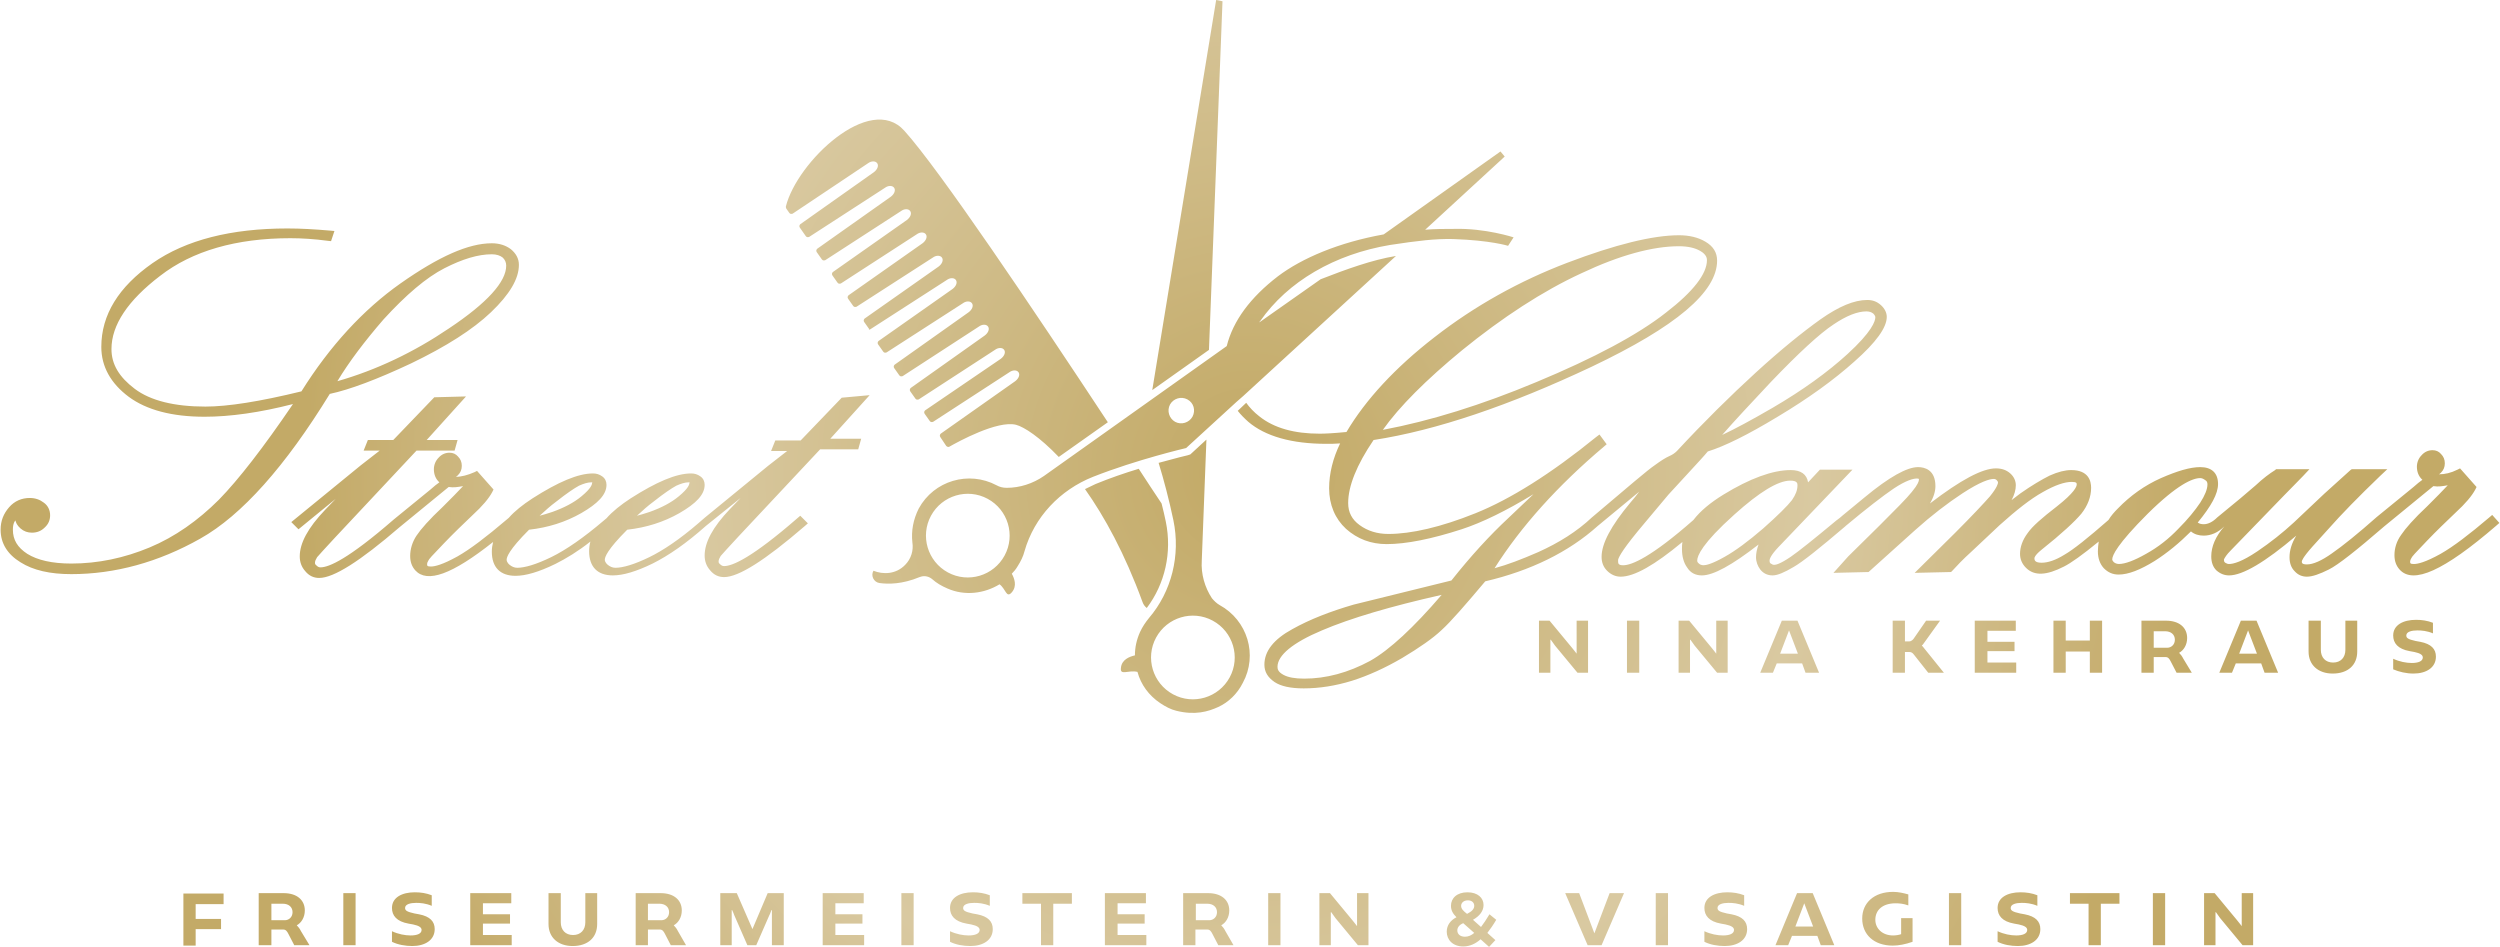 <?xml version="1.0" encoding="utf-8"?>
<svg xmlns="http://www.w3.org/2000/svg" xmlns:xlink="http://www.w3.org/1999/xlink" version="1.1" id="Ebene_1" x="0px" y="0px" viewBox="0 0 590.6 223.8" style="enable-background:new 0 0 590.6 223.8;" xml:space="preserve" width="800" height="303">
<style type="text/css">
	.st0{fill:url(#SVGID_1_);}
</style>
<radialGradient id="SVGID_1_" cx="295.324" cy="111.903" r="223.314" gradientUnits="userSpaceOnUse">
	<stop offset="0" style="stop-color:#C3AA67"/>
	<stop offset="2.618780e-02" style="stop-color:#C3AA67"/>
	<stop offset="0.596" style="stop-color:#D9C9A1"/>
	<stop offset="0.931" style="stop-color:#C7AF71"/>
	<stop offset="1" style="stop-color:#C3AA67"/>
</radialGradient>
<path class="st0" d="M269.9,142.3c-4.2-11.5-9-20.2-13.6-26.7c0.8-0.4,1.7-0.8,2.5-1.2c3.4-1.4,6.9-2.6,10.2-3.6  c1.9,2.9,3.7,5.7,5.4,8.2c0.4,1.5,0.7,2.9,1,4.3c1.5,7.3-0.2,14.7-4.5,20.4C270.5,143.4,270.1,142.9,269.9,142.3z M205.6,77.8  l18-11.6c0.8-0.6,1.8-0.6,2.2,0c0.4,0.6,0,1.5-0.8,2.1l-17.5,12.3c-0.2,0.2-0.3,0.5-0.1,0.8l1.2,1.7c0.2,0.3,0.5,0.3,0.8,0.2  l18-11.6c0.8-0.6,1.8-0.6,2.2,0c0.4,0.6,0,1.5-0.8,2.1l-17.5,12.4c-0.2,0.2-0.3,0.5-0.1,0.8l1.2,1.7c0.2,0.3,0.5,0.3,0.8,0.2  l18-11.7c0.8-0.6,1.8-0.6,2.2,0c0.4,0.6,0,1.5-0.8,2.1l-17.5,12.4c-0.2,0.2-0.3,0.5-0.1,0.8l1.2,1.7c0.2,0.3,0.5,0.3,0.8,0.2  l18-11.7c0.8-0.6,1.8-0.6,2.2,0c0.4,0.6,0,1.5-0.8,2.1L218.5,97c-0.2,0.2-0.3,0.5-0.1,0.8l1.2,1.7c0.2,0.3,0.5,0.3,0.8,0.2l18-11.7  c0.8-0.6,1.8-0.6,2.2,0c0.4,0.6,0,1.5-0.8,2.1l-17.6,12.4c-0.2,0.2-0.3,0.5-0.1,0.8l1.4,2.1c0.2,0.2,0.5,0.3,0.7,0.2  c2.1-1.2,11.4-6.3,15.8-5.2c1.9,0.5,5.6,2.9,10.1,7.6l11.6-8.2c-17.8-27-39.8-59.7-48.1-68.9c-8.1-9.1-25.4,7.4-28,17.9  c0,0.2,0,0.3,0.1,0.5l0.7,1c0.2,0.3,0.5,0.3,0.8,0.2L205,38.6c0.8-0.6,1.8-0.6,2.2,0c0.4,0.6,0,1.5-0.8,2.1L189,53  c-0.2,0.2-0.3,0.5-0.1,0.8l1.4,2c0.2,0.3,0.5,0.3,0.8,0.2l17.9-11.6c0.8-0.6,1.8-0.6,2.2,0c0.4,0.6,0,1.5-0.8,2.1l-17.4,12.3  c-0.2,0.2-0.3,0.5-0.1,0.8l1.2,1.7c0.2,0.3,0.5,0.3,0.8,0.2l17.9-11.6c0.8-0.6,1.8-0.6,2.2,0c0.4,0.6,0,1.5-0.8,2.1l-17.5,12.3  c-0.2,0.2-0.3,0.5-0.1,0.8l1.2,1.7c0.2,0.3,0.5,0.3,0.8,0.2l17.9-11.6c0.8-0.6,1.8-0.6,2.2,0c0.4,0.6,0,1.5-0.8,2.1l-17.5,12.3  c-0.2,0.2-0.3,0.5-0.1,0.8l1.2,1.7c0.2,0.3,0.5,0.3,0.8,0.2l18-11.6c0.8-0.6,1.8-0.6,2.2,0c0.4,0.6,0,1.5-0.8,2.1l-17.5,12.3  c-0.2,0.2-0.3,0.5-0.1,0.8l1.2,1.7C205,77.9,205.4,78,205.6,77.8z M77.8,93.1c-10.5,17.1-20.8,28.7-30.6,34.2  c-9.9,5.6-20.2,8.4-30.5,8.4c-5,0-9-0.9-12-2.8C1.6,131,0,128.4,0,125.2c0-2.1,0.7-3.8,2-5.3c1.3-1.5,3-2.2,4.9-2.2  c1.3,0,2.4,0.4,3.3,1.1c1,0.7,1.5,1.8,1.5,3c0,1.1-0.4,2.1-1.3,2.9c-0.8,0.8-1.8,1.2-3,1.2c-1,0-1.9-0.3-2.7-1  c-0.8-0.7-1.1-1.4-1.2-1.9c0,0,0,0.1-0.1,0.1c-0.4,0.6-0.5,1.3-0.5,2.1c0,2.4,1.1,4.2,3.4,5.7c2.4,1.5,5.9,2.3,10.4,2.3  c6.3,0,12.5-1.3,18.5-3.8c6-2.5,11.5-6.4,16.4-11.3c4.6-4.7,10.5-12.3,17.5-22.6c-7.8,2-14.8,3-20.9,3c-7.7,0-13.7-1.6-17.9-4.7  c-4.3-3.2-6.5-7.2-6.5-11.8c0-7.6,4.1-14.2,12.1-19.8c7.9-5.5,18.6-8.2,31.9-8.2c3.2,0,6.5,0.2,10,0.5l1.1,0.1L78.1,57l-0.9-0.1  c-3-0.4-6-0.6-8.7-0.6c-12.8,0-23.2,3-30.8,8.9C30.1,71,26.2,76.8,26.2,82.5c0,3.6,1.8,6.6,5.5,9.4c3.7,2.8,9.4,4.2,16.7,4.2  c5.3,0,12.9-1.2,22.7-3.6C77.8,81.8,85.7,73.2,94.5,67c9.1-6.4,16.1-9.5,21.6-9.5c1.8,0,3.3,0.5,4.5,1.4c1.2,1,1.9,2.2,1.9,3.7  c0,3.3-2.2,7-6.6,11.2c-4.3,4.1-10.6,8.1-18.9,12.1C88.9,89.7,82.5,92.1,77.8,93.1z M79.6,90.1c9.1-2.6,18-6.8,26.4-12.5  c9-6,13.5-11,13.5-14.8c0-0.8-0.3-1.4-0.8-1.9c-0.6-0.5-1.5-0.8-2.6-0.8c-3.2,0-6.9,1.1-11.2,3.3c-4.3,2.2-9.1,6.3-14.4,12.1  C86,80.7,82.3,85.6,79.6,90.1z M205.4,93.4l-9.3,10.3h7.3l-0.7,2.5h-9l-19.3,20.6c-2.3,2.5-3.7,4-4.2,4.6c-0.3,0.5-0.5,0.9-0.5,1.3  c0,0.2,0,0.4,0.4,0.7c0.3,0.3,0.6,0.4,0.9,0.4c2,0,6.6-2,17.3-11.3l0.7-0.6l1.8,1.8l-0.8,0.7c-9.4,8.1-15.6,12-19,12  c-1.3,0-2.4-0.5-3.3-1.6c-0.9-1-1.3-2.2-1.3-3.5c0-3.1,1.9-6.7,6-11l2.5-2.6l-8.2,6.6c-4.6,4.1-8.8,7-12.6,8.9  c-3.9,1.9-7,2.8-9.4,2.8c-3.6,0-5.6-2-5.6-5.7c0-0.8,0.1-1.6,0.3-2.3c-2.9,2.3-5.7,4-8.3,5.3c-3.9,1.9-7,2.8-9.4,2.8  c-3.6,0-5.6-2-5.6-5.7c0-0.8,0.1-1.5,0.3-2.3c-9.7,7.7-15.6,9.8-18.4,6.7c-0.8-0.9-1.2-2-1.2-3.4c0-1.6,0.5-3.3,1.5-4.8  c1-1.5,3-3.8,6.2-6.8c2-2,3.6-3.6,4.8-4.9c-1.2,0.2-2.2,0.4-3.4,0.2l-11.6,9.5c-9.4,8.1-15.6,12-19,12c-1.3,0-2.4-0.5-3.3-1.6  c-0.9-1-1.3-2.2-1.3-3.5c0-3.1,1.9-6.7,6-11l2.5-2.6l-8.8,7.2l-1.7-1.7l16.4-13.4l4.5-3.5h-3.8l1-2.5h6l9.7-10.1l7.5-0.2l-9.3,10.3  h7.3l-0.7,2.5h-9l-19.3,20.6c-2.3,2.5-3.7,4-4.2,4.6c-0.3,0.5-0.5,0.9-0.5,1.3c0,0.2,0,0.4,0.4,0.7c0.3,0.3,0.6,0.4,0.9,0.4  c2,0,6.6-2,17.3-11.3l8.7-7.1c0.8-0.7,1.5-1.3,2.1-1.7c-0.9-0.8-1.3-1.9-1.3-3.1c0-1,0.4-2,1.1-2.7c0.7-0.8,1.6-1.2,2.6-1.2  c0.8,0,1.5,0.3,2,0.9c0.6,0.6,0.9,1.3,0.9,2.2c0,0.9-0.3,1.6-0.9,2.2c-0.2,0.2-0.3,0.3-0.5,0.4c0,0,0,0,0,0c1.3,0,2.8-0.4,4.4-1.1  l0.6-0.3l3.9,4.4l-0.3,0.6c-0.8,1.5-2.3,3.3-4.7,5.5c-2.2,2.1-4.5,4.3-6.7,6.6c-2.9,3-3.6,3.8-3.7,4.1c-0.2,0.3-0.3,0.6-0.3,0.8  c0,0.4,0,0.6,0.9,0.6c0.9,0,2.7-0.4,6.3-2.4c3-1.7,6.8-4.6,11.5-8.6l0.6-0.5c1.4-1.6,3.3-3.1,5.6-4.6c6.1-3.9,10.8-5.9,14.3-5.9  c0.8,0,1.5,0.2,2.2,0.7c0.7,0.5,1,1.2,1,2c0,2.3-2,4.4-6,6.7c-3.7,2.1-7.8,3.4-12.3,3.9c-4.8,4.8-5.3,6.5-5.3,7.1  c0,0.1,0,0.6,0.7,1.2c0.5,0.4,1.1,0.7,1.8,0.7c1.8,0,4.5-0.8,8-2.5c3.5-1.7,7.7-4.6,12.5-8.7l0.6-0.5c1.4-1.6,3.4-3.2,5.7-4.7  c6.1-3.9,10.8-5.9,14.3-5.9c0.8,0,1.5,0.2,2.2,0.7c0.7,0.5,1,1.2,1,2c0,2.3-2,4.4-6,6.7c-3.7,2.1-7.8,3.4-12.3,3.9  c-4.8,4.8-5.3,6.5-5.3,7.1c0,0.1,0,0.6,0.7,1.2c0.5,0.4,1.1,0.7,1.8,0.7c1.8,0,4.5-0.8,8-2.5c3.3-1.6,7.3-4.3,11.7-8.1l0,0l0.8-0.7  l0.7-0.6l0,0l14.9-12.2l4.5-3.5h-3.8l1-2.5h6l9.7-10.1L205.4,93.4z M162.9,114c0,0-0.1,0-0.3,0c-0.8,0-1.8,0.3-2.9,0.8  c-1.1,0.6-2.9,1.8-5.3,3.7c-1.5,1.1-2.8,2.3-4,3.4c0.8-0.2,1.8-0.5,3-0.9c2.8-1,5.1-2.2,6.9-3.7c2.3-1.9,2.5-2.8,2.5-3.2  C162.9,114,162.9,114,162.9,114z M139.9,114c0,0-0.1,0-0.3,0c-0.8,0-1.8,0.3-2.9,0.8c-1.1,0.6-2.9,1.8-5.3,3.7  c-1.5,1.1-2.8,2.3-4,3.4c0.8-0.2,1.8-0.5,3-0.9c2.8-1,5.1-2.2,6.9-3.7c2.3-1.9,2.5-2.8,2.5-3.2C139.9,114,139.9,114,139.9,114z   M52.7,213.7v-2.5h-9.5v12.3h2.9v-3.9h6v-2.4h-6v-3.5H52.7z M71,220.1c-0.3-0.6-0.6-1-1-1.4c1.1-0.6,1.9-1.9,1.9-3.5  c0-2.5-1.9-4.1-5-4.1h-5.9v12.3H64v-3.7h2.8c0.6,0,0.9,0.4,1.2,1l1.4,2.7h3.6L71,220.1z M64,217.5v-3.9h2.7c1.4,0,2.3,0.8,2.3,2  c0,1.2-0.9,1.9-1.8,1.9H64z M83.9,223.4v-12.3H81v12.3H83.9z M97.3,223.6c3,0,5.3-1.4,5.3-4c0-1.8-1.1-3-3.7-3.5l-1.1-0.2  c-1.8-0.4-2.2-0.7-2.2-1.3c0-0.9,1.3-1.2,2.6-1.2c1,0,2.3,0.1,3.7,0.7v-2.5c-1.3-0.5-2.6-0.7-4-0.7c-3,0-5.4,1.2-5.4,3.7  c0,1.8,1.1,3.2,3.9,3.7l1.1,0.2c1.4,0.3,2,0.7,2,1.3c0,0.9-1.1,1.3-2.6,1.3c-1.3,0-2.9-0.3-4.4-1v2.5  C93.9,223.3,95.7,223.6,97.3,223.6z M114,221v-2.7h6.4v-2.2H114v-2.6h6.7v-2.4h-9.7v12.3h9.8V221H114z M138.2,211.1l0,6.9  c0,1.8-1.1,3-2.9,3c-1.8,0-2.9-1.2-2.9-3v-6.9h-2.9v7.3c0,3.2,2.3,5.2,5.7,5.2c3.6,0,5.8-2,5.8-5.2v-7.3H138.2z M160.1,220.1  c-0.3-0.6-0.6-1-1-1.4c1.1-0.6,1.9-1.9,1.9-3.5c0-2.5-1.9-4.1-5-4.1h-5.9v12.3h2.9v-3.7h2.8c0.6,0,0.9,0.4,1.2,1l1.4,2.7h3.6  L160.1,220.1z M153,217.5v-3.9h2.7c1.4,0,2.3,0.8,2.3,2c0,1.2-0.9,1.9-1.8,1.9H153z M181.3,211.1l-3.6,8.5l-3.7-8.5h-3.9v12.3h2.7  v-8.3h0.1c0.2,0.4,0.4,0.9,0.5,1.2l3.1,7.1h2.1l3.1-7.1c0.2-0.3,0.3-0.8,0.5-1.2h0.1v8.3h2.8v-12.3H181.3z M197.3,221v-2.7h6.4v-2.2  h-6.4v-2.6h6.7v-2.4h-9.7v12.3h9.8V221H197.3z M215.8,223.4v-12.3h-2.9v12.3H215.8z M229.2,223.6c3,0,5.3-1.4,5.3-4  c0-1.8-1.1-3-3.7-3.5l-1.1-0.2c-1.8-0.4-2.2-0.7-2.2-1.3c0-0.9,1.3-1.2,2.6-1.2c1,0,2.3,0.1,3.7,0.7v-2.5c-1.3-0.5-2.6-0.7-4-0.7  c-3,0-5.4,1.2-5.4,3.7c0,1.8,1.1,3.2,3.9,3.7l1.1,0.2c1.4,0.3,2,0.7,2,1.3c0,0.9-1.1,1.3-2.6,1.3c-1.3,0-2.9-0.3-4.4-1v2.5  C225.8,223.3,227.5,223.6,229.2,223.6z M253.1,211.1h-11.6v2.5h4.4v9.8h2.9v-9.8h4.4V211.1z M264,221v-2.7h6.4v-2.2H264v-2.6h6.7  v-2.4h-9.7v12.3h9.8V221H264z M289.5,220.1c-0.3-0.6-0.6-1-1-1.4c1.1-0.6,1.9-1.9,1.9-3.5c0-2.5-1.9-4.1-5-4.1h-5.9v12.3h2.9v-3.7  h2.8c0.6,0,0.9,0.4,1.2,1l1.4,2.7h3.6L289.5,220.1z M282.5,217.5v-3.9h2.7c1.4,0,2.3,0.8,2.3,2c0,1.2-0.9,1.9-1.8,1.9H282.5z   M302.5,223.4v-12.3h-2.9v12.3H302.5z M320.6,211.1v7.8h0c-0.2-0.3-0.4-0.5-1.1-1.4l-5.3-6.4h-2.5v12.3h2.7v-7.8h0.1  c0.1,0.2,0.4,0.5,1,1.4l5.3,6.4h2.5v-12.3H320.6z M353.5,217.4l-1.6-1.3c-0.7,1.2-1.4,2.2-2,3l-1.9-1.7c1.6-0.9,2.5-2.1,2.5-3.5  c0-1.7-1.4-3-3.8-3c-2.5,0-3.9,1.4-3.9,3.2c0,1,0.4,1.8,1.3,2.7c-1.4,0.7-2.3,1.9-2.3,3.4c0,1.9,1.4,3.5,3.9,3.5  c1.6,0,3-0.7,4.1-1.7l2,1.8l1.5-1.6l-1.9-1.7C352.1,219.6,352.8,218.6,353.5,217.4z M346.1,221.4c-1.1,0-1.8-0.6-1.8-1.5  c0-0.6,0.4-1.3,1.4-1.7l2.6,2.3C347.6,221.1,346.9,221.4,346.1,221.4z M346.8,212.8c0.9,0,1.5,0.5,1.5,1.3c0,0.7-0.5,1.3-1.7,1.9  c-0.9-0.7-1.4-1.2-1.4-1.9C345.2,213.4,345.8,212.8,346.8,212.8z M380.3,211.1l-3.6,9.5l-3.6-9.5h-3.3l5.3,12.3h3.3l5.3-12.3H380.3z   M394.1,223.4v-12.3h-2.9v12.3H394.1z M407.5,223.6c3,0,5.3-1.4,5.3-4c0-1.8-1.1-3-3.7-3.5l-1.1-0.2c-1.8-0.4-2.2-0.7-2.2-1.3  c0-0.9,1.3-1.2,2.6-1.2c1,0,2.3,0.1,3.7,0.7v-2.5c-1.3-0.5-2.6-0.7-4-0.7c-3,0-5.4,1.2-5.4,3.7c0,1.8,1.1,3.2,3.9,3.7l1.1,0.2  c1.4,0.3,2,0.7,2,1.3c0,0.9-1.1,1.3-2.6,1.3c-1.3,0-2.9-0.3-4.4-1v2.5C404.1,223.3,405.8,223.6,407.5,223.6z M430.2,223.4h3.2  l-5.1-12.3h-3.7l-5.1,12.3h3l0.9-2.2h6L430.2,223.4z M424.2,219l2.1-5.5l2.1,5.5H424.2z M449.2,217.1v3.7c-0.6,0.2-1.3,0.3-1.9,0.3  c-2.6,0-4.2-1.7-4.2-3.7c0-2.3,1.7-3.9,4.8-3.9c0.9,0,1.9,0.1,3,0.5l0-2.6c-1.1-0.3-2.3-0.6-3.6-0.6c-4.5,0-7.3,2.6-7.3,6.3  c0,3.8,2.8,6.4,7.2,6.4c1.4,0,3-0.3,4.7-0.9v-5.6H449.2z M463.4,223.4v-12.3h-2.9v12.3H463.4z M476.8,223.6c3,0,5.3-1.4,5.3-4  c0-1.8-1.1-3-3.7-3.5l-1.1-0.2c-1.8-0.4-2.2-0.7-2.2-1.3c0-0.9,1.3-1.2,2.6-1.2c1,0,2.3,0.1,3.7,0.7v-2.5c-1.3-0.5-2.6-0.7-4-0.7  c-3,0-5.4,1.2-5.4,3.7c0,1.8,1.1,3.2,3.9,3.7l1.1,0.2c1.4,0.3,2,0.7,2,1.3c0,0.9-1.1,1.3-2.6,1.3c-1.3,0-2.9-0.3-4.4-1v2.5  C473.4,223.3,475.1,223.6,476.8,223.6z M500.7,211.1h-11.6v2.5h4.4v9.8h2.9v-9.8h4.4V211.1z M511.6,223.4v-12.3h-2.9v12.3H511.6z   M529.7,211.1v7.8h0c-0.2-0.3-0.4-0.5-1.1-1.4l-5.3-6.4h-2.5v12.3h2.7v-7.8h0.1c0.1,0.2,0.4,0.5,1,1.4l5.3,6.4h2.5v-12.3H529.7z   M372.5,146.7v7.8h0c-0.2-0.3-0.4-0.5-1.1-1.4l-5.3-6.4h-2.5V159h2.7v-7.8h0.1c0.1,0.2,0.4,0.5,1,1.4l5.3,6.4h2.5v-12.3H372.5z   M387.3,159v-12.3h-2.9V159H387.3z M405.5,146.7v7.8h0c-0.2-0.3-0.4-0.5-1.1-1.4l-5.3-6.4h-2.5V159h2.7v-7.8h0.1  c0.1,0.2,0.4,0.5,1,1.4l5.3,6.4h2.5v-12.3H405.5z M426.6,159h3.2l-5.1-12.3h-3.7l-5.1,12.3h3l0.9-2.2h6L426.6,159z M420.6,154.5  l2.1-5.5l2.1,5.5H420.6z M454.3,152.8l-0.2-0.2c0.1-0.1,0.1-0.2,0.2-0.2l4.1-5.7h-3.3l-2.9,4.2c-0.2,0.3-0.6,0.7-1.1,0.7h-1v-4.9  h-2.9V159h2.9v-4.9h1c0.5,0,0.8,0.2,1.1,0.6l3.4,4.3h3.7L454.3,152.8z M469.6,156.6v-2.7h6.4v-2.2h-6.4v-2.6h6.7v-2.4h-9.7V159h9.8  v-2.4H469.6z M493.8,146.7v4.7h-5.7v-4.7h-2.9V159h2.9v-5h5.7v5h2.9v-12.3H493.8z M515.9,155.7c-0.3-0.6-0.6-1-1-1.4  c1.1-0.6,1.9-1.9,1.9-3.5c0-2.5-1.9-4.1-5-4.1H506V159h2.9v-3.7h2.8c0.6,0,0.9,0.4,1.2,1l1.4,2.7h3.6L515.9,155.7z M508.9,153.1  v-3.9h2.7c1.4,0,2.3,0.8,2.3,2c0,1.2-0.9,1.9-1.8,1.9H508.9z M535.1,159h3.2l-5.1-12.3h-3.7l-5.1,12.3h3l0.9-2.2h6L535.1,159z   M529.1,154.5l2.1-5.5l2.1,5.5H529.1z M554.2,146.7l0,6.9c0,1.8-1.1,3-2.9,3c-1.8,0-2.9-1.2-2.9-3v-6.9h-2.9v7.3  c0,3.2,2.3,5.2,5.7,5.2c3.6,0,5.8-2,5.8-5.2v-7.3H554.2z M570.3,159.2c3,0,5.3-1.4,5.3-4c0-1.8-1.1-3-3.7-3.5l-1.1-0.2  c-1.8-0.4-2.2-0.7-2.2-1.3c0-0.9,1.3-1.2,2.6-1.2c1,0,2.3,0.1,3.7,0.7v-2.5c-1.3-0.5-2.6-0.7-4-0.7c-3,0-5.4,1.2-5.4,3.7  c0,1.8,1.1,3.2,3.9,3.7l1.1,0.2c1.4,0.3,2,0.7,2,1.3c0,0.9-1.1,1.3-2.6,1.3c-1.3,0-2.9-0.3-4.4-1v2.5  C566.9,158.8,568.6,159.2,570.3,159.2z M272.2,92.2l13.4-9.5l3.2-82.4L287.3,0L272.2,92.2z M280.6,107.6c-0.1,0-2.9,0.7-6.9,1.8  c1.2,3.9,2.5,8.8,3.5,13.6c1.7,8.2-0.4,16.8-5.8,23.1c-0.8,1-1.5,2-2.1,3.3c-0.8,1.8-1.2,3.6-1.2,5.5c-1.3,0.3-3.1,1-3.3,2.9  c-0.3,2,1.7,0.5,3.9,1c0.8,3,2.7,5.6,5.4,7.4c1.2,0.8,2.5,1.5,3.8,1.8c4.4,1.1,7.5,0.2,9.9-0.9c2.4-1.1,4.5-3.1,5.8-5.7  c3.6-6.6,1.1-14.8-5.5-18.4l0,0c-0.7-0.4-1.3-1-1.8-1.6c-1.7-2.6-2.6-5.7-2.4-8.9l1.1-28.6l-3.8,3.5L280.6,107.6z M273.1,150.7  c2.6-4.8,8.6-6.6,13.4-4c4.8,2.6,6.6,8.6,4,13.4c-2.6,4.8-8.6,6.6-13.4,4C272.3,161.5,270.5,155.5,273.1,150.7z M357.6,56.1l-1.3,2  c0,0-4.1-1.3-13-1.6c-4.2-0.1-8.3,0.4-14.9,1.4c-6.5,1.1-12.5,3.2-17.8,6.3c-5.3,3.1-9.6,7-12.9,11.7c-0.1,0.1-0.2,0.2-0.2,0.3  L312,66c5.9-2.3,12.2-4.6,17.8-5.5l-36.1,33.1c0,0,0,0,0,0l-1.6,1.4l-11.9,10.9c0,0-11.6,2.7-22,6.8c-7.8,3.1-13.9,9.5-16.2,17.6  c-0.3,1.2-0.9,2.4-1.6,3.5c-0.4,0.7-0.9,1.3-1.4,1.8c0.6,1.1,1.3,2.9,0,4.4c-1.3,1.5-1.4-0.8-2.9-1.9c-3.6,2.2-8.2,2.8-12.3,1  c-1.4-0.6-2.6-1.3-3.6-2.2c-0.7-0.6-1.7-0.9-2.7-0.6c-0.2,0.1-0.3,0.1-0.3,0.1c-4.1,1.7-7.4,1.7-9.5,1.4c-1.3-0.2-2.1-1.7-1.4-2.9  c2.2,0.9,5.3,0.9,7.5-1.4c1.4-1.4,2-3.4,1.7-5.3c-0.3-2.7,0.2-5.4,1.5-8c3.6-6.6,11.8-9,18.4-5.5l0,0c0.7,0.4,1.5,0.6,2.4,0.6  c3.1,0,6.2-1,8.8-2.8l43.2-30.7c1.5-6,5.6-11.5,12.1-16.5c5.7-4.3,14.4-8,25-9.9l27.6-19.6l1,1.2l-18.8,17.3  c2.2-0.2,4.6-0.2,6.9-0.2C350.9,53.9,357.6,56.1,357.6,56.1z M233.3,117.9c-4.8-2.6-10.8-0.8-13.4,4c-2.6,4.8-0.8,10.8,4,13.4  c4.8,2.6,10.8,0.8,13.4-4C239.9,126.5,238.1,120.5,233.3,117.9z M280.5,94.4c-1.5-0.8-3.3-0.2-4.1,1.2c-0.8,1.5-0.2,3.3,1.2,4.1  c1.5,0.8,3.3,0.2,4.1-1.2C282.5,97,282,95.2,280.5,94.4z M590.6,123.6l-0.8,0.7c-12.3,10.6-19.6,13.9-22.8,10.3  c-0.8-0.9-1.2-2-1.2-3.4c0-1.6,0.5-3.3,1.6-4.8c1-1.5,3-3.8,6.2-6.8c2-2,3.6-3.6,4.8-4.9c-1.2,0.2-2.2,0.4-3.4,0.2l-11.6,9.5  c-6.6,5.7-10.9,9.1-13.1,10.2c-2.2,1.1-3.9,1.7-5.2,1.7c-1.1,0-2.1-0.4-2.9-1.3c-0.8-0.8-1.2-1.9-1.2-3.3c0-1.6,0.5-3.3,1.6-5.1  c-7.4,6.3-12.7,9.4-15.9,9.4c-1.1,0-2.1-0.4-3-1.2c-0.8-0.8-1.2-1.9-1.2-3.3c0-2.3,1-4.7,3.1-7.1c0,0,0,0,0,0  c-1.5,1.5-3.2,2.2-4.9,2.2c-1.1,0-2.2-0.3-3-1c-2.7,2.7-5.6,5.1-8.6,7c-3.4,2.1-6.2,3.2-8.5,3.2c-1.4,0-2.5-0.5-3.5-1.5  c-0.9-1-1.4-2.3-1.4-4c0-0.8,0.1-1.5,0.2-2.3c-3.9,3.2-6.6,5.1-8.2,5.9c-4.1,2.1-7,2.3-9,0.3c-0.9-0.9-1.4-2-1.4-3.3  c0-1.6,0.6-3.3,1.8-4.9c1.1-1.6,3.4-3.6,6.9-6.3c4.2-3.3,4.7-4.7,4.7-5.2c0-0.3,0-0.6-1.2-0.6c-1.7,0-4,0.8-6.8,2.4  c-2.9,1.6-6.3,4.3-10.2,7.8l-6.7,6.3c-2,1.8-3.5,3.4-4.5,4.5l-0.3,0.3l-8.6,0.2l9.5-9.4c4.1-4.1,6.9-7.1,8.3-8.7  c1.7-2.1,1.9-3,1.9-3.3c0-0.1-0.1-0.3-0.3-0.5c-0.2-0.2-0.4-0.3-0.7-0.3c-1,0-3.1,0.6-7.4,3.4c-3.5,2.3-7.3,5.2-11.2,8.7l-11,9.9  l-8.3,0.2l3.5-3.9l7.4-7.3c3.8-3.8,6.4-6.4,7.6-7.9c1.5-1.8,1.7-2.6,1.7-2.9c0-0.2,0-0.2,0-0.2s-0.1-0.1-0.5-0.1  c-0.8,0-2.5,0.4-5.5,2.4c-2.5,1.7-6.4,4.7-11.3,8.8l-0.1,0.1c-6.1,5.2-10.1,8.4-12.2,9.6c-2.2,1.3-3.8,2-5,2c-1.2,0-2.2-0.5-2.9-1.4  c-0.6-0.8-1-1.8-1-2.9c0-0.9,0.2-1.9,0.6-3c-6.3,4.9-10.7,7.3-13.4,7.3c-1.5,0-2.7-0.6-3.5-1.9c-0.8-1.1-1.2-2.6-1.2-4.3  c0-0.6,0-1.1,0.1-1.7c-6.6,5.5-11.4,8.2-14.6,8.2c-1.2,0-2.3-0.5-3.2-1.4c-0.9-0.9-1.3-2-1.3-3.3c0-3.1,2.2-7.3,6.8-12.8  c0.8-0.9,1.5-1.8,2.1-2.6l-9.8,8.1c-6.9,6.2-15.9,10.6-26.6,13.1c-4.8,5.7-8.2,9.6-10.3,11.5c-2.1,2-5.3,4.2-9.3,6.6  c-4.1,2.4-8.1,4.2-11.9,5.4c-3.9,1.2-7.7,1.8-11.4,1.8c-3.1,0-5.4-0.5-6.9-1.5c-1.6-1.1-2.4-2.4-2.4-4.1c0-3.2,2.2-6,6.6-8.4  c4.1-2.3,9-4.2,14.5-5.8l23.1-5.7c4.6-5.8,9.1-10.7,13.4-14.7l6-5.7c-6.4,3.9-12.1,6.7-17,8.3c-7.1,2.3-13.1,3.5-17.7,3.5  c-3.7,0-6.9-1.2-9.6-3.6c-2.6-2.4-4-5.7-4-9.6c0-3.5,0.9-7.1,2.6-10.6c-1.2,0.1-2.3,0.1-3.2,0.1c-8.3,0-14.5-1.8-18.5-5.2  c-0.9-0.8-1.8-1.7-2.5-2.6l2-1.9c0.8,1.1,1.8,2.2,3.1,3.2c3.5,2.8,8.3,4.1,14.3,4.1c1.2,0,3.3-0.1,6.3-0.4  c4.5-7.6,11.5-15.2,20.8-22.4c9.5-7.4,20.1-13.3,31.4-17.6c11.3-4.3,20.2-6.5,26.4-6.5c2.4,0,4.5,0.5,6.2,1.5  c1.9,1.1,2.8,2.6,2.8,4.5c0,7.4-9.7,15.6-29.7,25.1c-19.3,9.1-36.6,15-51.5,17.3c-4,5.9-6,10.9-6,14.9c0,2.2,0.9,3.9,2.7,5.2  c1.9,1.4,4.2,2.1,6.8,2.1c5.4,0,12.4-1.6,20.6-4.9c8.2-3.3,17.8-9.3,28.5-18l0.8-0.6l1.7,2.3l-0.7,0.6  c-10.9,9.2-19.6,18.9-25.8,28.7c3-0.8,6.4-2.1,10.3-3.8c4.9-2.2,9.2-4.9,12.7-8.2c8.5-7.2,13.3-11.3,14.8-12.3  c1.5-1.1,2.6-1.8,3.5-2.2c0.7-0.3,1.3-0.7,1.8-1.2c6.4-6.9,12.7-13.1,18.6-18.5c5.9-5.4,11.1-9.6,15.3-12.6c4.4-3.1,8-4.6,11.1-4.6  c1.3,0,2.3,0.4,3.2,1.2c0.9,0.8,1.4,1.8,1.4,2.8c0,2.5-2.5,6-7.6,10.5c-4.9,4.4-11,8.8-18.2,13.1c-7.1,4.3-12.6,7-16.5,8.2  c-0.9,1.1-2.5,2.8-4.7,5.2l-4.6,5l-5.7,6.8c-4.9,5.8-6,7.8-6.2,8.6v0.4c0,0.5,0.1,0.9,1.2,0.9c2,0,6.6-1.9,16.6-10.7  c1.6-2.1,4-4.1,7.1-6c6.2-3.8,11.6-5.8,15.9-5.8c2.4,0,3.8,1,4.1,2.9l2.8-3h7.7l-17.5,18.3c-1.8,1.9-2.1,2.8-2.1,3.2  c0,0.4,0.1,0.6,0.3,0.7c0.3,0.2,0.5,0.3,0.8,0.3c0.4,0,1.4-0.2,3.9-1.9c1.9-1.3,5.5-4.2,10.8-8.6l0,0l0.8-0.6c0,0,0,0,0,0l0.7-0.6  l0,0l5.1-4.2c5.9-4.9,10.1-7.2,12.7-7.2c1.5,0,4.1,0.6,4.1,4.5c0,1.2-0.4,2.6-1.3,4.1c7.3-5.6,12.4-8.3,15.6-8.3  c1.4,0,2.5,0.4,3.4,1.2c0.9,0.8,1.3,1.8,1.3,2.8c0,1-0.3,2.2-1,3.5c0.7-0.5,1.4-1.1,2.1-1.6c2.7-1.9,5.1-3.3,6.9-4.2  c2-0.9,3.7-1.3,5.1-1.3c4.1,0,4.7,2.6,4.7,4.2c0,2.1-0.8,4.2-2.3,6.1c-1.5,1.8-4.6,4.7-9.5,8.6c-1.6,1.3-1.6,1.9-1.6,1.9  c0,0.4,0,1.1,1.7,1.1c1.5,0,3.3-0.6,5.4-1.9c2.1-1.2,5.6-4,10.4-8.2c0.6-1,1.4-1.9,2.2-2.7c3-3.1,6.4-5.5,10.2-7.2  c3.9-1.7,6.9-2.6,9.3-2.6c2.7,0,4.2,1.4,4.2,4c0,2.3-1.6,5.2-4.8,9.1c0.4,0.3,0.9,0.4,1.4,0.4c1,0,2.1-0.5,3.2-1.6  c4.3-3.5,7.4-6.1,9.1-7.6c1.7-1.6,3.3-2.8,4.6-3.6l0.2-0.2h7.9l-1.5,1.6c-1.1,1.1-2.6,2.7-4.5,4.6l-12.6,13c-1,1-1.4,1.7-1.6,2.1  v0.2c0,0.1,0,0.4,0.3,0.6c0.3,0.2,0.6,0.3,0.9,0.3c1,0,3-0.5,6.7-3c3.1-2.1,6-4.4,8.6-6.8l7.2-6.8c2-1.8,4.1-3.7,6.2-5.6l0.3-0.2  h8.4l-1.7,1.6c-5.1,4.9-9.2,9.1-12.2,12.5l-3.8,4.2c-2.4,2.7-2.5,3.4-2.5,3.5c0,0.3,0,0.7,1.2,0.7c1.5,0,3.5-0.9,5.9-2.6  c2.6-1.8,6.2-4.7,10.6-8.6l8.7-7.1c0.8-0.7,1.5-1.3,2.1-1.7c-0.9-0.8-1.3-1.9-1.3-3.1c0-1,0.4-2,1.1-2.7c0.7-0.8,1.6-1.2,2.6-1.2  c0.8,0,1.5,0.3,2,0.9c0.6,0.6,0.9,1.3,0.9,2.2c0,0.9-0.3,1.6-0.9,2.2c-0.2,0.2-0.3,0.3-0.5,0.4c1.4,0,2.8-0.3,4.4-1.1l0.6-0.3  l3.9,4.4l-0.3,0.6c-0.8,1.5-2.3,3.3-4.7,5.5c-2.2,2.1-4.5,4.3-6.7,6.6c-2.9,3-3.6,3.8-3.7,4.1c-0.2,0.3-0.3,0.6-0.3,0.8  c0,0.4,0,0.6,0.9,0.6c0.9,0,2.7-0.4,6.3-2.4c3-1.7,6.8-4.6,11.5-8.6l0.7-0.6L590.6,123.6z M406.9,102.8c3-1.4,6.9-3.5,11.9-6.4  c7.2-4.2,13.1-8.5,17.7-12.7c5.8-5.3,6.6-7.8,6.6-8.7c0-0.2-0.1-0.5-0.5-0.9c-0.4-0.3-0.9-0.5-1.6-0.5c-2.1,0-4.7,1-7.8,3.1  c-3.2,2.1-8.2,6.7-14.8,13.6C413.6,95.4,409.7,99.6,406.9,102.8z M326.7,101.6c11.2-2.1,23.4-5.9,36.3-11.3  c13.7-5.7,24-11.2,30.6-16.4c6.5-5,9.7-9.2,9.7-12.4c0-0.3,0-1.3-1.6-2.2c-1.2-0.7-2.9-1.1-5-1.1c-6.2,0-14,2.1-23.1,6.4  c-9.1,4.2-18.6,10.4-28.2,18.2C336.9,89.8,330.6,96.1,326.7,101.6z M340.6,140.6c-12,2.7-21.5,5.5-28.3,8.4  c-6.9,2.9-10.5,5.9-10.5,8.6c0,0.5,0.1,1.2,1.4,1.9c1.1,0.6,2.7,0.9,4.9,0.9c5.2,0,10.4-1.4,15.6-4.2  C328.3,153.6,334,148.3,340.6,140.6z M423.4,118.2c0.9-1.3,1.3-2.4,1.3-3.5c0-0.4,0-1.1-1.7-1.1c-2.9,0-7.3,2.7-13.2,8  c-7.7,6.9-8.8,9.8-8.8,10.9c0,0.1,0,0.4,0.4,0.7c0.2,0.2,0.6,0.4,1.1,0.4c0.6,0,2-0.3,5-2c2.5-1.4,5.5-3.6,9.1-6.7  C420.1,121.8,422.4,119.5,423.4,118.2z M519.9,118.8c1.1-1.7,1.7-3.2,1.7-4.3c0-0.4-0.1-0.8-0.5-1c-0.4-0.3-0.8-0.5-1.2-0.5  c-1.8,0-5.4,1.5-12.4,8.4c-7.3,7.3-8.4,9.9-8.4,10.8c0,0.1,0,0.3,0.4,0.7c0.4,0.3,0.8,0.4,1.2,0.4c1.4,0,3.6-0.8,6.4-2.4  c2.9-1.6,5.4-3.6,7.6-5.9C517,122.7,518.7,120.6,519.9,118.8z"/>
</svg>
